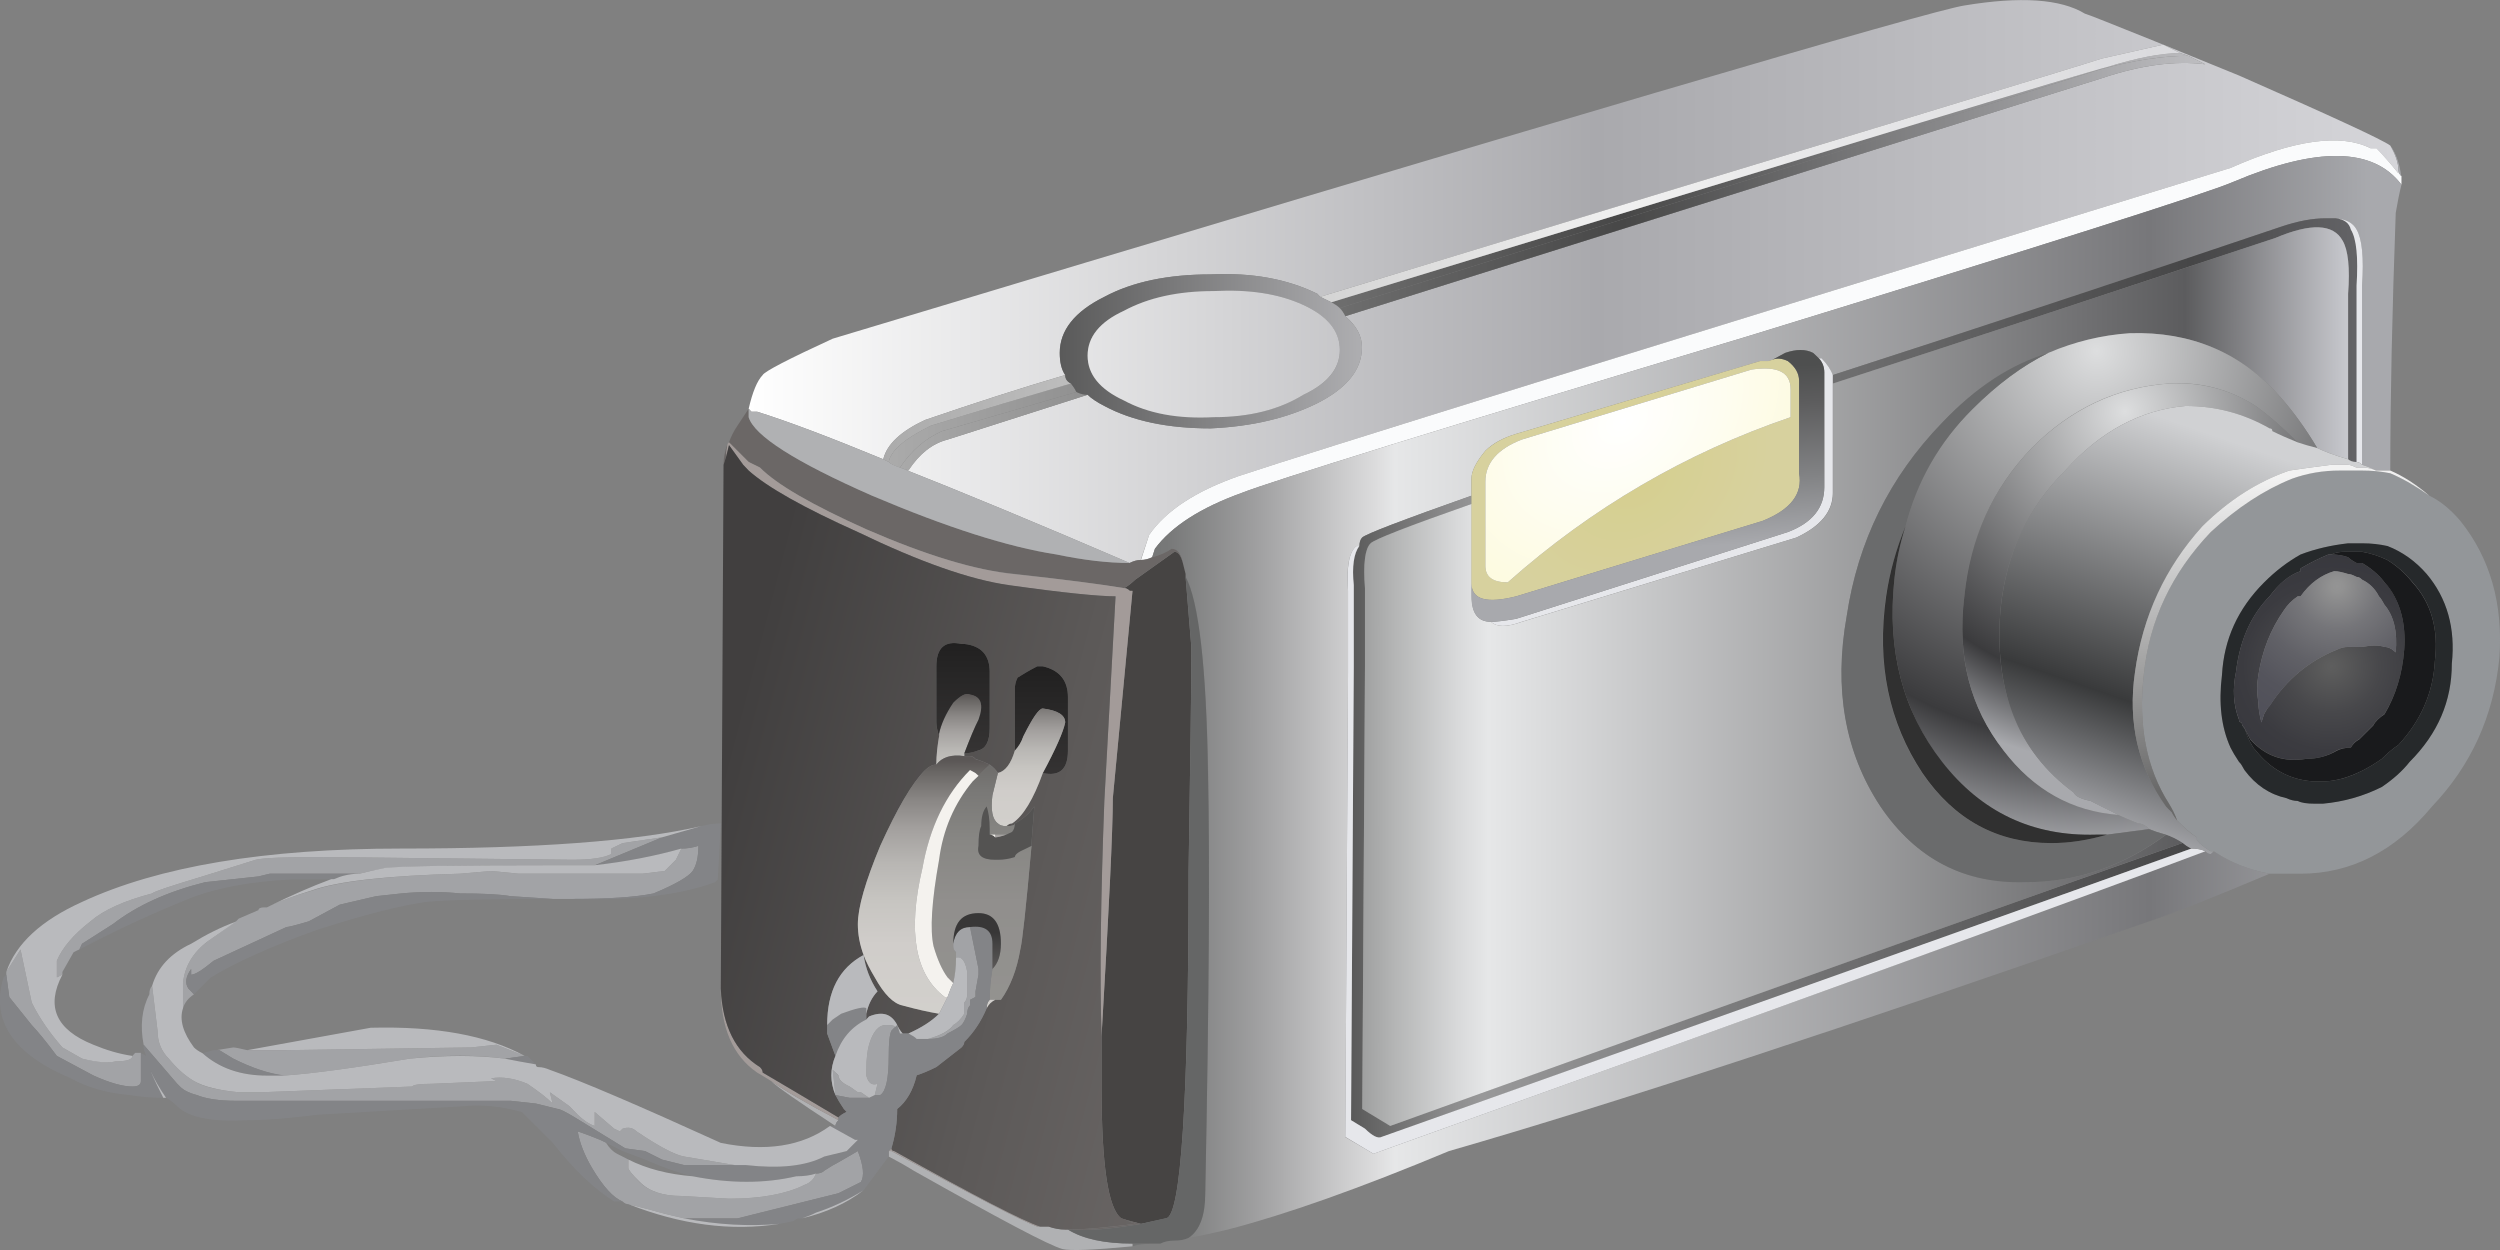 <?xml version="1.0" encoding="UTF-8" standalone="no"?>
<!-- Created with Inkscape (http://www.inkscape.org/) -->
<svg
    xmlns:inkscape="http://www.inkscape.org/namespaces/inkscape"
    xmlns:rdf="http://www.w3.org/1999/02/22-rdf-syntax-ns#"
    xmlns="http://www.w3.org/2000/svg"
    xmlns:xlink="http://www.w3.org/1999/xlink"
    xmlns:ns1="http://sozi.baierouge.fr"
    xmlns:cc="http://creativecommons.org/ns#"
    xmlns:sodipodi="http://sodipodi.sourceforge.net/DTD/sodipodi-0.dtd"
    xmlns:dc="http://purl.org/dc/elements/1.1/"
    id="svg2"
    xml:space="preserve"
    viewBox="0 0 44.625 22.313"
    version="1.1"
  >
  <rect x="0" y="0" width="44.625" height="22.313" fill="#808080" stroke="none"/>
  <defs
      id="defs6"
    >
    <linearGradient
        id="linearGradient24"
        y2="9.977"
        gradientUnits="userSpaceOnUse"
        x2="45.25"
        gradientTransform="matrix(.8 0 0 -.8 -1.989 21.813)"
        y1="9.977"
        x1="15.85"
      >
      <stop
          id="stop26"
          style="stop-color:#ffffff"
          offset="0"
      />
      <stop
          id="stop28"
          style="stop-color:#a9a9ad"
          offset=".514"
      />
      <stop
          id="stop30"
          style="stop-color:#d5d5d9"
          offset="1"
      />
    </linearGradient
    >
    <linearGradient
        id="linearGradient44"
        y2="9.629"
        gradientUnits="userSpaceOnUse"
        x2="43.878"
        gradientTransform="matrix(.8 .001 .001 -.8 -1.989 21.813)"
        y1="9.629"
        x1="18.303"
      >
      <stop
          id="stop46"
          style="stop-color:#ababab"
          offset="0"
      />
      <stop
          id="stop48"
          style="stop-color:#474747"
          offset=".514"
      />
      <stop
          id="stop50"
          style="stop-color:#d5d5d9"
          offset="1"
      />
    </linearGradient
    >
    <linearGradient
        id="linearGradient64"
        y2="9.504"
        gradientUnits="userSpaceOnUse"
        x2="43.778"
        gradientTransform="matrix(.8 .001 .001 -.8 -1.989 21.813)"
        y1="9.504"
        x1="18.203"
      >
      <stop
          id="stop66"
          style="stop-color:#ababab"
          offset="0"
      />
      <stop
          id="stop68"
          style="stop-color:#f0f0f0"
          offset=".514"
      />
      <stop
          id="stop70"
          style="stop-color:#d5d5d9"
          offset="1"
      />
    </linearGradient
    >
    <linearGradient
        id="linearGradient84"
        y2="9.68"
        gradientUnits="userSpaceOnUse"
        x2="43.891"
        gradientTransform="matrix(.8 .001 .001 -.8 -1.988 21.813)"
        y1="9.68"
        x1="18.291"
      >
      <stop
          id="stop86"
          style="stop-color:#ababab"
          offset="0"
      />
      <stop
          id="stop88"
          style="stop-color:#474747"
          offset=".514"
      />
      <stop
          id="stop90"
          style="stop-color:#d5d5d9"
          offset="1"
      />
    </linearGradient
    >
    <linearGradient
        id="linearGradient106"
        y2="17.375"
        gradientUnits="userSpaceOnUse"
        x2="44.75"
        gradientTransform="matrix(.8 0 0 -.8 -1.989 21.813)"
        y1="17.375"
        x1="20.55"
      >
      <stop
          id="stop108"
          style="stop-color:#686969"
          offset="0"
      />
      <stop
          id="stop110"
          style="stop-color:#777878"
          offset=".114"
      />
      <stop
          id="stop114"
          style="stop-color:#9f9fa0"
          offset=".18"
      />
      <stop
          id="stop116"
          style="stop-color:#dededf"
          offset=".271"
      />
      <stop
          id="stop118"
          style="stop-color:#e6e7e8"
          offset=".282"
      />
      <stop
          id="stop120"
          style="stop-color:#77777a"
          offset=".839"
      />
      <stop
          id="stop122"
          style="stop-color:#a8a9ad"
          offset="1"
      />
    </linearGradient
    >
    <linearGradient
        id="linearGradient136"
        y2="17.055"
        gradientUnits="userSpaceOnUse"
        x2="44.525"
        gradientTransform="matrix(.8 0 0 -.8 -1.989 21.813)"
        y1="17.055"
        x1="26.375"
      >
      <stop
          id="stop138"
          style="stop-color:#525252"
          offset="0"
      />
      <stop
          id="stop140"
          style="stop-color:#666666"
          offset=".035"
      />
      <stop
          id="stop142"
          style="stop-color:#8a8a8b"
          offset=".106"
      />
      <stop
          id="stop144"
          style="stop-color:#989899"
          offset=".141"
      />
      <stop
          id="stop146"
          style="stop-color:#464647"
          offset=".839"
      />
      <stop
          id="stop148"
          style="stop-color:#636366"
          offset="1"
      />
    </linearGradient
    >
    <linearGradient
        id="linearGradient164"
        y2="17.031"
        gradientUnits="userSpaceOnUse"
        x2="44.362"
        gradientTransform="matrix(.8 0 0 -.8 -1.989 21.813)"
        y1="17.031"
        x1="26.537"
      >
      <stop
          id="stop166"
          style="stop-color:#959696"
          offset="0"
      />
      <stop
          id="stop168"
          style="stop-color:#b4b5b5"
          offset=".047"
      />
      <stop
          id="stop170"
          style="stop-color:#d8d9da"
          offset=".11"
      />
      <stop
          id="stop172"
          style="stop-color:#e6e7e8"
          offset=".141"
      />
      <stop
          id="stop174"
          style="stop-color:#5c5c5e"
          offset=".839"
      />
      <stop
          id="stop176"
          style="stop-color:#c6c7cc"
          offset="1"
      />
    </linearGradient
    >
    <radialGradient
        id="radialGradient190"
        gradientUnits="userSpaceOnUse"
        cy="-35.399"
        cx="21.574"
        gradientTransform="matrix(.215 -.77 .77 .215 52.56 37.059)"
        r="8.917"
      >
      <stop
          id="stop192"
          style="stop-color:#dddedf"
          offset="0"
      />
      <stop
          id="stop194"
          style="stop-color:#3b3b3d"
          offset=".784"
      />
      <stop
          id="stop198"
          style="stop-color:#a8a9ad"
          offset="1"
      />
    </radialGradient
    >
    <radialGradient
        id="radialGradient212"
        gradientUnits="userSpaceOnUse"
        cy="-38.305"
        cx="17.783"
        gradientTransform="matrix(.111 -.792 .792 .111 58.707 30.311)"
        r="6.311"
      >
      <stop
          id="stop214"
          style="stop-color:#dddedf"
          offset="0"
      />
      <stop
          id="stop216"
          style="stop-color:#3b3b3d"
          offset=".784"
      />
      <stop
          id="stop220"
          style="stop-color:#a8a9ad"
          offset="1"
      />
    </radialGradient
    >
    <linearGradient
        id="linearGradient238"
        y2="-43.974"
        gradientUnits="userSpaceOnUse"
        x2="5.591"
        gradientTransform="matrix(-.261 -.756 -.756 .261 -1.989 21.813)"
        y1="-43.974"
        x1="-1.683"
      >
      <stop
          id="stop240"
          style="stop-color:#d0d1d3"
          offset="0"
      />
      <stop
          id="stop242"
          style="stop-color:#393a3b"
          offset=".686"
      />
      <stop
          id="stop244"
          style="stop-color:#a8a9ad"
          offset="1"
      />
    </linearGradient
    >
    <linearGradient
        id="linearGradient258"
        y2="-41.908"
        gradientUnits="userSpaceOnUse"
        x2="22.681"
        gradientTransform="matrix(.06 -.798 -.798 -.06 -1.989 21.813)"
        y1="-41.908"
        x1="16.664"
      >
      <stop
          id="stop260"
          style="stop-color:#f2f2f2"
          offset="0"
      />
      <stop
          id="stop262"
          style="stop-color:#696969"
          offset="0.902"
      />
      <stop
          id="stop264"
          style="stop-color:#696969"
          offset="1"
      />
    </linearGradient
    >
    <radialGradient
        id="radialGradient278"
        gradientUnits="userSpaceOnUse"
        cy="16.85"
        cx="44.1"
        gradientTransform="matrix(.8 0 0 .761 -1.989 -4.487)"
        r="2.3"
      >
      <stop
          id="stop280"
          style="stop-color:#5e5e5e"
          offset="0"
      />
      <stop
          id="stop282"
          style="stop-color:#5c5c5c"
          offset=".047"
      />
      <stop
          id="stop286"
          style="stop-color:#48484b"
          offset=".372"
      />
      <stop
          id="stop288"
          style="stop-color:#3b3b40"
          offset=".69"
      />
      <stop
          id="stop290"
          style="stop-color:#37373d"
          offset="1"
      />
    </radialGradient
    >
    <radialGradient
        id="radialGradient304"
        gradientUnits="userSpaceOnUse"
        cy="1.391"
        cx="46.785"
        gradientTransform="matrix(.763 -.241 .244 .772 -2.662 19.679)"
        r="2.664"
      >
      <stop
          id="stop306"
          style="stop-color:#949494"
          offset="0"
      />
      <stop
          id="stop308"
          style="stop-color:#929292"
          offset=".039"
      />
      <stop
          id="stop312"
          style="stop-color:#757579"
          offset=".282"
      />
      <stop
          id="stop314"
          style="stop-color:#616167"
          offset=".529"
      />
      <stop
          id="stop316"
          style="stop-color:#54545c"
          offset=".769"
      />
      <stop
          id="stop318"
          style="stop-color:#505059"
          offset="1"
      />
    </radialGradient
    >
    <radialGradient
        id="radialGradient336"
        gradientUnits="userSpaceOnUse"
        cy="21.615"
        cx="32.942"
        gradientTransform="matrix(.77 .218 0 .681 -1.989 -10.881)"
        r="2.481"
      >
      <stop
          id="stop338"
          style="stop-color:#d6cf8f"
          offset="0"
      />
      <stop
          id="stop340"
          style="stop-color:#d7d19e"
          offset="1"
      />
    </radialGradient
    >
    <linearGradient
        id="linearGradient356"
        y2="-31.089"
        gradientUnits="userSpaceOnUse"
        x2="16.525"
        gradientTransform="matrix(.045 -.799 -.799 -.045 -1.988 21.813)"
        y1="-31.089"
        x1="13.395"
      >
      <stop
          id="stop358"
          style="stop-color:#4e4f4f"
          offset="0"
      />
      <stop
          id="stop360"
          style="stop-color:#5d5d5e"
          offset=".216"
      />
      <stop
          id="stop362"
          style="stop-color:#828385"
          offset=".635"
      />
      <stop
          id="stop364"
          style="stop-color:#a8a9ad"
          offset="1"
      />
    </linearGradient
    >
    <radialGradient
        id="radialGradient378"
        gradientUnits="userSpaceOnUse"
        cy="20.528"
        cx="32.68"
        gradientTransform="matrix(.77 .217 0 .68 -1.989 -9.219)"
        r="3.91"
      >
      <stop
          id="stop380"
          style="stop-color:#ffffff"
          offset="0"
      />
      <stop
          id="stop382"
          style="stop-color:#fefdf0"
          offset=".482"
      />
      <stop
          id="stop384"
          style="stop-color:#fdfadc"
          offset="1"
      />
    </radialGradient
    >
    <linearGradient
        id="linearGradient398"
        y2="11.223"
        gradientUnits="userSpaceOnUse"
        x2="27.237"
        gradientTransform="matrix(.8 0 0 -.8 -1.989 21.813)"
        y1="11.223"
        x1="21.362"
      >
      <stop
          id="stop400"
          style="stop-color:#595959"
          offset="0"
      />
      <stop
          id="stop402"
          style="stop-color:#b5b5b8"
          offset="1"
      />
    </linearGradient
    >
    <linearGradient
        id="linearGradient416"
        y2="11.274"
        gradientUnits="userSpaceOnUse"
        x2="43.662"
        gradientTransform="matrix(.8 0 0 -.8 -1.989 21.813)"
        y1="11.274"
        x1="17.737"
      >
      <stop
          id="stop418"
          style="stop-color:#ffffff"
          offset="0"
      />
      <stop
          id="stop420"
          style="stop-color:#a9a9ad"
          offset=".514"
      />
      <stop
          id="stop422"
          style="stop-color:#d5d5d9"
          offset="1"
      />
    </linearGradient
    >
    <linearGradient
        id="linearGradient444"
        y2="-14.617"
        gradientUnits="userSpaceOnUse"
        x2="-19.583"
        gradientTransform="matrix(-.774 .202 .202 .774 -1.989 21.813)"
        y1="-14.617"
        x1="-29.685"
      >
      <stop
          id="stop446"
          style="stop-color:#6b6766"
          offset="0"
      />
      <stop
          id="stop448"
          style="stop-color:#5c5958"
          offset=".423"
      />
      <stop
          id="stop450"
          style="stop-color:#413f3f"
          offset="1"
      />
    </linearGradient
    >
    <linearGradient
        id="linearGradient464"
        y2="21.084"
        gradientUnits="userSpaceOnUse"
        x2="-16.909"
        gradientTransform="matrix(0 .8 .8 .001 -1.989 21.813)"
        y1="21.084"
        x1="-18.834"
      >
      <stop
          id="stop466"
          style="stop-color:#353333"
          offset="0"
      />
      <stop
          id="stop468"
          style="stop-color:#262525"
          offset=".757"
      />
      <stop
          id="stop470"
          style="stop-color:#212020"
          offset="1"
      />
    </linearGradient
    >
    <linearGradient
        id="linearGradient484"
        y2="20.357"
        gradientUnits="userSpaceOnUse"
        x2="-17.383"
        gradientTransform="matrix(0 .8 .8 .001 -1.988 21.813)"
        y1="20.357"
        x1="-19.758"
      >
      <stop
          id="stop486"
          style="stop-color:#d2d0cc"
          offset="0"
      />
      <stop
          id="stop488"
          style="stop-color:#d0cdca"
          offset=".275"
      />
      <stop
          id="stop490"
          style="stop-color:#c7c5c1"
          offset=".447"
      />
      <stop
          id="stop492"
          style="stop-color:#b8b6b3"
          offset=".596"
      />
      <stop
          id="stop494"
          style="stop-color:#a4a19f"
          offset=".726"
      />
      <stop
          id="stop496"
          style="stop-color:#898684"
          offset=".847"
      />
      <stop
          id="stop498"
          style="stop-color:#696664"
          offset=".957"
      />
      <stop
          id="stop500"
          style="stop-color:#5b5756"
          offset="1"
      />
    </linearGradient
    >
    <linearGradient
        id="linearGradient516"
        y2="20.012"
        gradientUnits="userSpaceOnUse"
        x2="-16.508"
        gradientTransform="matrix(0 .8 .8 .001 -1.989 21.813)"
        y1="20.012"
        x1="-22.832"
      >
      <stop
          id="stop518"
          style="stop-color:#93928f"
          offset="0"
      />
      <stop
          id="stop520"
          style="stop-color:#918f8d"
          offset=".275"
      />
      <stop
          id="stop522"
          style="stop-color:#888784"
          offset=".447"
      />
      <stop
          id="stop524"
          style="stop-color:#797876"
          offset=".592"
      />
      <stop
          id="stop526"
          style="stop-color:#656361"
          offset=".722"
      />
      <stop
          id="stop528"
          style="stop-color:#4a4847"
          offset=".843"
      />
      <stop
          id="stop530"
          style="stop-color:#292827"
          offset=".953"
      />
      <stop
          id="stop532"
          style="stop-color:#191818"
          offset="1"
      />
    </linearGradient
    >
    <linearGradient
        id="linearGradient548"
        y2="19.13"
        gradientUnits="userSpaceOnUse"
        x2="-18.557"
        gradientTransform="matrix(0 .8 .8 .001 -1.989 21.813)"
        y1="19.13"
        x1="-23.082"
      >
      <stop
          id="stop550"
          style="stop-color:#d2d0cc"
          offset="0"
      />
      <stop
          id="stop552"
          style="stop-color:#d0cdca"
          offset=".275"
      />
      <stop
          id="stop554"
          style="stop-color:#c7c5c1"
          offset=".447"
      />
      <stop
          id="stop556"
          style="stop-color:#b8b6b3"
          offset=".596"
      />
      <stop
          id="stop558"
          style="stop-color:#a4a19f"
          offset=".726"
      />
      <stop
          id="stop560"
          style="stop-color:#898684"
          offset=".847"
      />
      <stop
          id="stop562"
          style="stop-color:#696664"
          offset=".957"
      />
      <stop
          id="stop564"
          style="stop-color:#5b5756"
          offset="1"
      />
    </linearGradient
    >
    <linearGradient
        id="linearGradient588"
        y2="19.684"
        gradientUnits="userSpaceOnUse"
        x2="-16.457"
        gradientTransform="matrix(0 .8 .8 .001 -1.989 21.813)"
        y1="19.684"
        x1="-18.382"
      >
      <stop
          id="stop590"
          style="stop-color:#353333"
          offset="0"
      />
      <stop
          id="stop592"
          style="stop-color:#262525"
          offset=".757"
      />
      <stop
          id="stop594"
          style="stop-color:#212020"
          offset="1"
      />
    </linearGradient
    >
    <linearGradient
        id="linearGradient608"
        y2="19.039"
        gradientUnits="userSpaceOnUse"
        x2="-22.404"
        gradientTransform="matrix(-.032 .799 .799 .032 -1.989 21.813)"
        y1="19.039"
        x1="-23.655"
      >
      <stop
          id="stop610"
          style="stop-color:#767171"
          offset="0"
      />
      <stop
          id="stop612"
          style="stop-color:#676463"
          offset="0.298"
      />
      <stop
          id="stop614"
          style="stop-color:#414040"
          offset=".875"
      />
      <stop
          id="stop616"
          style="stop-color:#383737"
          offset="1"
      />
    </linearGradient
    >
  </defs
  >
  <g
      id="g10"
      transform="matrix(1.25 0 0 -1.25 0 22.313)"
    >
    <g
        id="g12"
      >
      <g
          id="g14"
        >
        <g
            id="g16"
          >
          <g
              id="g22"
            >
            <path
                id="path32"
                style="fill-rule:evenodd;fill:url(#linearGradient24)"
                d="m31.133 17.092-0.242 0.121c0.3-0.121 0.66-0.269 1.082-0.441 1.332-0.586 2.05-0.918 2.16-1 0.078-0.133 0.117-0.254 0.117-0.359v-0.039c-0.105 0.132-0.211 0.254-0.32 0.359h-0.078c-0.426 0.215-1.094 0.121-2-0.281-8.481-2.614-13.2-4.078-14.161-4.399-0.613-0.215-1.039-0.492-1.281-0.84l-0.121-0.359c-0.051 0-0.105-0.016-0.16-0.043-1.305 0.563-2.399 1.016-3.277 1.363l0.117-0.043c0.16 0.243 0.347 0.387 0.562 0.442l2 0.64c0.055-0.054 0.133-0.105 0.239-0.16 0.402-0.215 0.906-0.32 1.519-0.32 0.586 0.027 1.094 0.148 1.52 0.359 0.425 0.215 0.64 0.481 0.64 0.801 0 0.16-0.078 0.305-0.238 0.442l10.801 3.398c0.558 0.188 1.05 0.254 1.48 0.199l-0.242 0.121-0.117 0.039zm-0.242 0.121-0.879-0.199c-0.242-0.082-3.961-1.215-11.16-3.402l-0.04 0.043c-0.425 0.211-0.933 0.305-1.519 0.277-0.613 0-1.121-0.105-1.52-0.32-0.429-0.211-0.64-0.481-0.64-0.801 0-0.133 0.027-0.238 0.078-0.316-0.641-0.188-1.305-0.403-2-0.641-0.344-0.16-0.547-0.348-0.598-0.562-0.773 0.32-1.375 0.546-1.801 0.679h-0.082l-0.039 0.043c0.055 0.239 0.121 0.399 0.2 0.481 0.027 0.051 0.363 0.226 1 0.519 10.269 3.094 15.656 4.68 16.16 4.758 0.801 0.133 1.375 0.094 1.722-0.117 0.016 0 0.391-0.149 1.118-0.442z"
                inkscape:connector-curvature="0"
            />
          </g
          >
        </g
        >
      </g
      >
      <g
          id="g34"
        >
        <g
            id="g36"
          >
          <g
              id="g42"
            >
            <path
                id="path52"
                style="fill-rule:evenodd;fill:url(#linearGradient44)"
                d="m31.25 17.053c-0.371 0-0.797-0.066-1.277-0.199l-10.84-3.402c-0.028 0.027-0.071 0.054-0.121 0.082 7.148 2.187 10.84 3.304 11.078 3.359 0.43 0.133 0.773 0.199 1.043 0.199l0.117-0.039zm-15.879-4.8-1.918-0.559c-0.242-0.106-0.441-0.281-0.601-0.52-0.082 0.024-0.133 0.051-0.161 0.079 0.028 0.16 0.227 0.335 0.602 0.519 0.691 0.215 1.359 0.414 2 0.602 0.023-0.028 0.051-0.067 0.078-0.121z"
                inkscape:connector-curvature="0"
            />
          </g
          >
        </g
        >
      </g
      >
      <g
          id="g54"
        >
        <g
            id="g56"
          >
          <g
              id="g62"
            >
            <path
                id="path72"
                style="fill-rule:evenodd;fill:url(#linearGradient64)"
                d="m31.133 17.092c-0.27 0-0.613-0.066-1.043-0.199-0.238-0.055-3.934-1.172-11.078-3.359l-0.16 0.078c7.199 2.187 10.918 3.32 11.16 3.402l0.879 0.199 0.242-0.121zm-18.442-5.839-0.078 0.039c0.051 0.214 0.25 0.402 0.598 0.562 0.695 0.238 1.359 0.453 2 0.641 0-0.055 0.027-0.094 0.082-0.121-0.641-0.188-1.309-0.387-2-0.602-0.375-0.184-0.574-0.359-0.602-0.519z"
                inkscape:connector-curvature="0"
            />
          </g
          >
        </g
        >
      </g
      >
      <g
          id="g74"
        >
        <g
            id="g76"
          >
          <g
              id="g82"
            >
            <path
                id="path92"
                style="fill-rule:evenodd;fill:url(#linearGradient84)"
                d="m19.133 13.452 10.84 3.402c0.48 0.133 0.906 0.199 1.277 0.199l0.242-0.121c-0.43 0.055-0.922-0.011-1.48-0.199l-10.801-3.398c-0.027 0.05-0.051 0.093-0.078 0.117zm-3.762-1.199c0.055-0.028 0.106-0.04 0.16-0.04l-2-0.64c-0.215-0.055-0.398-0.199-0.558-0.442l-0.121 0.043c0.16 0.239 0.359 0.414 0.601 0.52l1.918 0.559z"
                inkscape:connector-curvature="0"
            />
          </g
          >
        </g
        >
      </g
      >
      <path
          id="path94"
          style="fill-rule:evenodd;fill:#fafbfc"
          d="m16.453 9.893c-0.055-0.027-0.109-0.039-0.16-0.039l0.117 0.359c0.242 0.348 0.668 0.625 1.281 0.84 0.961 0.321 5.68 1.785 14.161 4.399 0.906 0.402 1.574 0.496 2 0.281h0.082c0.105-0.105 0.211-0.227 0.316-0.359v0.039c0.004-0.028 0.016-0.055 0.043-0.078v-0.122c-0.402 0.532-1.203 0.547-2.402 0.04-0.371-0.161-2.68-0.895-6.918-2.2-4.426-1.332-6.84-2.082-7.243-2.242-0.585-0.211-1-0.476-1.238-0.797l-0.039-0.121z"
          inkscape:connector-curvature="0"
      />
      <g
          id="g96"
        >
        <g
            id="g98"
          >
          <g
              id="g104"
            >
            <path
                id="path124"
                style="fill-rule:evenodd;fill:url(#linearGradient106)"
                d="m34.133 15.772c0.078-0.105 0.133-0.254 0.156-0.437-0.023 0.023-0.035 0.05-0.039 0.078 0 0.105-0.039 0.226-0.117 0.359zm-7.961-3.277c-0.027 0.078-0.082 0.16-0.16 0.238h-0.039c-0.028 0.027-0.055 0.055-0.082 0.078-0.106 0.055-0.239 0.055-0.399 0l-0.18-0.098-0.062-0.019h-0.117l-3.481-1.039c-0.187-0.055-0.336-0.137-0.441-0.242-0.133-0.16-0.199-0.293-0.199-0.399v-0.242c-0.989-0.348-1.508-0.547-1.563-0.598-0.023-0.027-0.039-0.07-0.039-0.121h-0.039c-0.105-0.082-0.148-0.293-0.121-0.64v-1.16l-0.039-6.641 0.402-0.238c6.289 2.265 10.25 3.707 11.879 4.32 0.028-0.027 0.055-0.043 0.078-0.043l0.043 0.043c0.239-0.16 0.504-0.266 0.797-0.32-0.824-0.348-1.398-0.575-1.719-0.68-4.347-1.52-7.679-2.613-10-3.281-1.281-0.535-2.332-0.907-3.16-1.121-0.211-0.051-0.398-0.09-0.558-0.118 0.16 0.106 0.238 0.321 0.238 0.641 0.055 2.746 0.066 4.746 0.043 6-0.027 1.52-0.137 2.453-0.32 2.801v0.039l-0.043 0.156c-0.028 0.137-0.079 0.203-0.161 0.203-0.078-0.054-0.171-0.093-0.277-0.121l0.039 0.121c0.238 0.321 0.653 0.586 1.238 0.797 0.403 0.16 2.817 0.91 7.243 2.242 4.238 1.305 6.547 2.039 6.918 2.2 1.199 0.507 2 0.492 2.402-0.04-0.027-0.105-0.055-0.242-0.082-0.402-0.051-1.41-0.078-2.637-0.078-3.68h-0.203c-0.059 0.032-0.125 0.059-0.2 0.082v2.559c0.028 0.402 0 0.668-0.078 0.801-0.05 0.094-0.148 0.148-0.3 0.16h-0.141c-0.188 0-0.399-0.039-0.641-0.121-2.211-0.746-4.343-1.453-6.398-2.117zm-10-12.403h0.281c-0.117-0.004-0.211-0.015-0.281-0.039v0.039z"
                inkscape:connector-curvature="0"
            />
          </g
          >
        </g
        >
      </g
      >
      <g
          id="g126"
        >
        <g
            id="g128"
          >
          <g
              id="g134"
            >
            <path
                id="path150"
                style="fill-rule:evenodd;fill:url(#linearGradient136)"
                d="m26.172 12.374v0.121c2.051 0.664 4.187 1.371 6.398 2.117 0.242 0.082 0.453 0.121 0.641 0.121h0.141c0.125-0.012 0.195-0.066 0.218-0.16 0.082-0.133 0.11-0.399 0.082-0.801v-2.519c-0.054 0-0.093 0.015-0.121 0.039v2.363c0.028 0.371 0 0.625-0.078 0.758-0.133 0.242-0.453 0.254-0.961 0.039-2.16-0.719-4.265-1.414-6.32-2.078zm5.121-6.641c-1.707-0.613-5.563-1.988-11.563-4.121-0.05-0.024-0.132 0.016-0.238 0.121l-0.199 0.121 0.039 6.481v1.16c-0.027 0.265 0 0.453 0.082 0.558 0 0.051 0.012 0.094 0.039 0.121 0.051 0.051 0.574 0.25 1.559 0.598v-0.117c-0.907-0.32-1.387-0.508-1.442-0.563-0.078-0.078-0.105-0.293-0.078-0.64v-1.117l-0.039-6.321 0.399-0.242c5.867 2.109 9.64 3.453 11.32 4.043 0.027-0.027 0.066-0.055 0.121-0.082z"
                inkscape:connector-curvature="0"
            />
          </g
          >
        </g
        >
      </g
      >
      <path
          id="path152"
          style="fill-rule:evenodd;fill:#e6e7eb"
          d="m33.73 11.213c-0.027 0.028-0.05 0.04-0.078 0.04v2.519c0.024 0.402 0 0.668-0.082 0.801-0.023 0.094-0.097 0.148-0.218 0.16 0.152-0.012 0.25-0.066 0.3-0.16 0.078-0.133 0.106-0.399 0.078-0.801v-2.559zm-14.32-1.16c-0.078-0.105-0.105-0.293-0.078-0.558v-1.16l-0.039-6.481 0.199-0.121c0.106-0.105 0.188-0.145 0.238-0.117 6 2.133 9.856 3.504 11.563 4.117 0.078 0 0.145-0.012 0.199-0.039-1.629-0.613-5.586-2.055-11.879-4.32l-0.402 0.242 0.039 6.637v1.16c-0.023 0.347 0.016 0.562 0.121 0.64h0.039zm6.762 2.442v-1.684c0-0.265-0.176-0.476-0.52-0.637l-3.922-1.203c-0.21-0.078-0.359-0.078-0.437 0 0.078 0 0.199 0.016 0.359 0.043l3.879 1.239c0.348 0.132 0.52 0.347 0.52 0.64v1.641c0 0.078-0.028 0.148-0.078 0.199h0.039c0.078-0.078 0.133-0.16 0.16-0.238z"
          inkscape:connector-curvature="0"
      />
      <g
          id="g154"
        >
        <g
            id="g156"
          >
          <g
              id="g162"
            >
            <path
                id="path178"
                style="fill-rule:evenodd;fill:url(#linearGradient164)"
                d="m29.25 12.811c-0.531-0.156-1.039-0.492-1.52-1-0.746-0.773-1.199-1.691-1.359-2.758-0.183-1.039-0.023-1.949 0.481-2.718 0.507-0.747 1.199-1.11 2.082-1.082 0.718 0 1.386 0.226 2 0.679 0.078-0.027 0.16-0.066 0.238-0.117-1.68-0.586-5.453-1.934-11.32-4.043l-0.399 0.242 0.039 6.321v1.117c-0.027 0.347 0 0.562 0.082 0.64 0.051 0.055 0.531 0.243 1.442 0.563v-1.32c0-0.243 0.089-0.364 0.277-0.364 0.082-0.078 0.227-0.078 0.441 0l3.918 1.203c0.348 0.161 0.524 0.372 0.524 0.637v1.563c2.051 0.664 4.156 1.359 6.316 2.078 0.508 0.215 0.828 0.203 0.961-0.039 0.078-0.133 0.106-0.387 0.078-0.758v-2.363c-0.187 0.054-0.332 0.109-0.441 0.16-0.16 0.269-0.332 0.508-0.52 0.722-0.558 0.637-1.281 0.946-2.16 0.918-0.398-0.027-0.785-0.121-1.16-0.281z"
                inkscape:connector-curvature="0"
            />
          </g
          >
        </g
        >
      </g
      >
      <g
          id="g180"
        >
        <g
            id="g182"
          >
          <g
              id="g188"
            >
            <path
                id="path200"
                style="fill-rule:evenodd;fill:url(#radialGradient190)"
                d="m30.25 6.213c0.055-0.027 0.148-0.066 0.281-0.121 0.055 0 0.106-0.027 0.16-0.078-0.187-0.027-0.386-0.054-0.601-0.082h-0.156c-0.911-0.027-1.641 0.321-2.204 1.039-0.558 0.723-0.785 1.59-0.679 2.602 0.027 0.265 0.082 0.519 0.16 0.762 0.16 0.636 0.48 1.199 0.961 1.679 0.348 0.344 0.707 0.614 1.078 0.797 0.375 0.16 0.762 0.254 1.16 0.281 0.883 0.028 1.602-0.281 2.16-0.918 0.188-0.214 0.36-0.453 0.52-0.722-0.106 0.027-0.199 0.054-0.278 0.082-0.214 0.211-0.414 0.387-0.601 0.519-0.375 0.239-0.785 0.348-1.242 0.321-0.746-0.055-1.399-0.36-1.957-0.922-0.563-0.586-0.883-1.293-0.961-2.117-0.106-0.856 0.082-1.586 0.558-2.2 0.43-0.562 0.977-0.871 1.641-0.922z"
                inkscape:connector-curvature="0"
            />
          </g
          >
        </g
        >
      </g
      >
      <g
          id="g202"
        >
        <g
            id="g204"
          >
          <g
              id="g210"
            >
            <path
                id="path222"
                style="fill-rule:evenodd;fill:url(#radialGradient212)"
                d="m32.812 11.534c-0.132 0.054-0.253 0.105-0.359 0.16 0 0.027-0.015 0.039-0.043 0.039-0.371 0.215-0.773 0.32-1.199 0.32-0.641-0.054-1.215-0.359-1.719-0.922-0.535-0.531-0.84-1.183-0.922-1.957-0.105-1.175 0.242-2.054 1.043-2.64 0.024-0.055 0.106-0.094 0.239-0.121 0.054-0.028 0.187-0.094 0.402-0.2-0.668 0.051-1.215 0.36-1.641 0.918-0.48 0.614-0.668 1.348-0.562 2.204 0.082 0.824 0.402 1.531 0.961 2.117 0.558 0.558 1.215 0.867 1.961 0.922 0.453 0.023 0.867-0.082 1.238-0.321 0.187-0.132 0.387-0.308 0.601-0.519z"
                inkscape:connector-curvature="0"
            />
          </g
          >
        </g
        >
      </g
      >
      <path
          id="path224"
          style="fill-rule:evenodd;fill:#939699"
          d="m31.613 5.694h-0.043c-0.05 0.027-0.105 0.066-0.16 0.117l-0.039 0.043v0.039c-0.082 0.055-0.16 0.121-0.238 0.199l-0.043 0.043c-0.028 0.078-0.067 0.157-0.117 0.239-0.321 0.507-0.442 1.121-0.36 1.839 0.078 0.774 0.399 1.454 0.957 2.04 0.375 0.347 0.762 0.601 1.16 0.761 0.215 0.078 0.442 0.121 0.68 0.121h0.32c0.133 0 0.266-0.015 0.403-0.043 0.183-0.078 0.371-0.183 0.558-0.32 0.161-0.078 0.305-0.199 0.442-0.359 0.426-0.532 0.613-1.184 0.558-1.957-0.082-0.828-0.402-1.535-0.961-2.121-0.531-0.641-1.16-0.961-1.878-0.961h-0.442c-0.293 0.054-0.558 0.16-0.797 0.32zm3.039 3.961c-0.16 0.183-0.347 0.316-0.562 0.398-0.106 0.028-0.227 0.039-0.36 0.039h-0.199c-0.242-0.027-0.469-0.078-0.679-0.16-0.188-0.105-0.36-0.238-0.52-0.398-0.375-0.375-0.574-0.813-0.602-1.321-0.05-0.398-0.011-0.746 0.122-1.039 0.027-0.054 0.066-0.121 0.117-0.199 0.027-0.027 0.054-0.07 0.082-0.121 0.16-0.215 0.359-0.348 0.601-0.398 0.051-0.028 0.106-0.043 0.16-0.043 0.051-0.024 0.133-0.039 0.239-0.039h0.121c0.293 0.027 0.574 0.105 0.84 0.242 0.16 0.105 0.293 0.222 0.398 0.359 0.402 0.399 0.602 0.863 0.602 1.399 0.05 0.504-0.067 0.933-0.36 1.281z"
          inkscape:connector-curvature="0"
      />
      <path
          id="path226"
          style="fill-rule:evenodd;fill:#26292b"
          d="m34.652 9.655c0.293-0.348 0.414-0.777 0.36-1.281 0-0.536-0.2-1-0.602-1.403-0.105-0.133-0.238-0.25-0.398-0.359-0.266-0.133-0.547-0.211-0.84-0.238h-0.121c-0.106 0-0.188 0.011-0.239 0.039-0.054 0-0.109 0.015-0.16 0.039-0.242 0.054-0.441 0.187-0.601 0.402-0.028 0.051-0.051 0.094-0.078 0.117-0.055 0.082-0.094 0.149-0.121 0.203-0.133 0.293-0.172 0.637-0.122 1.039 0.028 0.508 0.227 0.946 0.602 1.321 0.16 0.16 0.332 0.293 0.52 0.398 0.214 0.082 0.441 0.133 0.679 0.16h0.203c0.133 0 0.25-0.015 0.36-0.039 0.211-0.082 0.398-0.215 0.558-0.398zm-2.601-2.203c0.027-0.078 0.054-0.145 0.082-0.199 0.027-0.051 0.051-0.094 0.078-0.118 0.215-0.269 0.48-0.414 0.801-0.441h0.199c0.055 0 0.133 0.012 0.242 0.039 0.184 0.055 0.371 0.148 0.559 0.281 0.078 0.078 0.16 0.149 0.238 0.199 0.32 0.348 0.496 0.747 0.52 1.2 0.054 0.453-0.051 0.828-0.317 1.121-0.109 0.133-0.226 0.238-0.363 0.32-0.106 0.051-0.227 0.094-0.36 0.117h-0.238c-0.082 0-0.148-0.011-0.199-0.039h-0.043c-0.133-0.054-0.266-0.121-0.398-0.199v-0.039c-0.161-0.055-0.305-0.176-0.442-0.359-0.265-0.27-0.426-0.629-0.48-1.082-0.051-0.243-0.039-0.465 0.043-0.68 0-0.027 0.011-0.039 0.039-0.039 0-0.028 0.011-0.055 0.039-0.082z"
          inkscape:connector-curvature="0"
      />
      <g
          id="g228"
        >
        <g
            id="g230"
          >
          <g
              id="g236"
            >
            <path
                id="path246"
                style="fill-rule:evenodd;fill:url(#linearGradient238)"
                d="m30.93 5.932c-0.106 0.028-0.184 0.055-0.239 0.082-0.054 0.051-0.105 0.078-0.16 0.078-0.133 0.055-0.226 0.094-0.281 0.121-0.215 0.106-0.348 0.172-0.398 0.2-0.133 0.027-0.215 0.066-0.243 0.121-0.797 0.586-1.144 1.465-1.039 2.64 0.082 0.774 0.387 1.426 0.918 1.957 0.508 0.563 1.082 0.868 1.723 0.922 0.426 0 0.824-0.105 1.199-0.32 0.028 0 0.039-0.012 0.039-0.039 0.11-0.055 0.227-0.106 0.36-0.16 0.082-0.028 0.175-0.055 0.281-0.082 0.105-0.051 0.254-0.106 0.441-0.16 0.028-0.024 0.067-0.039 0.117-0.039 0.028 0 0.055-0.012 0.082-0.04 0.075-0.023 0.141-0.05 0.2-0.082-0.059 0.028-0.125 0.043-0.2 0.043h-0.082c-0.05 0.024-0.089 0.039-0.117 0.039h-0.242c-0.211-0.027-0.414-0.054-0.598-0.082-0.453-0.16-0.867-0.425-1.242-0.796-0.531-0.59-0.851-1.282-0.961-2.082-0.105-0.719 0.043-1.36 0.442-1.918 0.027-0.028 0.054-0.055 0.082-0.082 0.019-0.04 0.047-0.082 0.078-0.122l0.043-0.039c0.078-0.082 0.156-0.148 0.238-0.199v-0.039l0.039-0.043c0.055-0.051 0.11-0.09 0.16-0.117h0.043l-0.043-0.039c-0.023 0-0.05 0.012-0.078 0.039-0.054 0.027-0.121 0.039-0.199 0.039-0.055 0.027-0.094 0.055-0.121 0.078-0.082 0.055-0.16 0.094-0.242 0.121z"
                inkscape:connector-curvature="0"
            />
          </g
          >
        </g
        >
      </g
      >
      <g
          id="g248"
        >
        <g
            id="g250"
          >
          <g
              id="g256"
            >
            <path
                id="path266"
                style="fill-rule:evenodd;fill:url(#linearGradient258)"
                d="m34.133 11.131c0.183-0.078 0.371-0.199 0.558-0.359-0.187 0.133-0.375 0.242-0.558 0.32-0.137 0.028-0.27 0.039-0.403 0.039h-0.32c-0.238 0-0.465-0.039-0.68-0.117-0.398-0.16-0.785-0.414-1.16-0.761-0.558-0.586-0.879-1.266-0.957-2.04-0.082-0.718 0.039-1.335 0.36-1.839 0.05-0.082 0.089-0.161 0.117-0.243-0.031 0.043-0.059 0.082-0.078 0.122-0.028 0.027-0.055 0.05-0.082 0.082-0.399 0.558-0.547 1.199-0.442 1.918 0.11 0.8 0.43 1.492 0.961 2.082 0.375 0.371 0.785 0.636 1.242 0.796 0.184 0.028 0.387 0.055 0.598 0.082h0.242c0.028 0 0.067-0.015 0.117-0.039h0.082c0.075 0 0.141-0.015 0.2-0.043h0.203z"
                inkscape:connector-curvature="0"
            />
          </g
          >
        </g
        >
      </g
      >
      <g
          id="g268"
        >
        <g
            id="g270"
          >
          <g
              id="g276"
            >
            <path
                id="path292"
                style="fill-rule:evenodd;fill:url(#radialGradient278)"
                d="m33.293 9.932c0.078 0 0.16-0.011 0.238-0.039 0.028-0.027 0.067-0.055 0.121-0.082h0.078c0.133-0.078 0.243-0.172 0.321-0.277l0.039-0.039c0.187-0.242 0.269-0.547 0.242-0.922-0.027-0.348-0.121-0.652-0.281-0.918-0.078-0.055-0.133-0.106-0.16-0.16l-0.2-0.199c-0.054-0.028-0.093-0.067-0.121-0.122-0.078 0-0.144-0.011-0.199-0.039-0.133-0.082-0.281-0.121-0.437-0.121-0.321-0.051-0.586 0.039-0.801 0.282-0.028 0.054-0.055 0.105-0.082 0.16-0.028 0.027-0.039 0.05-0.039 0.078-0.028 0-0.039 0.015-0.039 0.043-0.082 0.211-0.094 0.437-0.043 0.679 0.054 0.454 0.215 0.813 0.48 1.079 0.137 0.187 0.281 0.308 0.442 0.359v0.039c0.132 0.078 0.265 0.145 0.398 0.199h0.043zm0.359-0.32c-0.054 0.027-0.093 0.043-0.121 0.043-0.078 0.023-0.144 0.039-0.199 0.039-0.187-0.055-0.348-0.172-0.48-0.359h-0.04c-0.082-0.055-0.148-0.122-0.199-0.2-0.187-0.269-0.308-0.574-0.363-0.922-0.023-0.132-0.023-0.265 0-0.398 0-0.082 0.016-0.176 0.043-0.281l0.039 0.121c0.027 0.051 0.051 0.09 0.078 0.117 0.242 0.375 0.563 0.641 0.961 0.801 0.055 0.027 0.106 0.039 0.16 0.039h0.199c0.133 0.027 0.243 0.027 0.321 0 0.051 0 0.105-0.024 0.16-0.078 0.027 0.293-0.027 0.519-0.16 0.679-0.028 0.051-0.055 0.094-0.082 0.122-0.051 0.105-0.133 0.183-0.239 0.238-0.027 0.027-0.05 0.039-0.078 0.039z"
                inkscape:connector-curvature="0"
            />
          </g
          >
        </g
        >
      </g
      >
      <g
          id="g294"
        >
        <g
            id="g296"
          >
          <g
              id="g302"
            >
            <path
                id="path320"
                style="fill-rule:evenodd;fill:url(#radialGradient304)"
                d="m33.652 9.612c0.028 0 0.051-0.012 0.078-0.039 0.11-0.051 0.188-0.133 0.243-0.238 0.027-0.028 0.05-0.071 0.078-0.122 0.137-0.16 0.187-0.386 0.16-0.679-0.051 0.051-0.106 0.078-0.16 0.078-0.078 0.027-0.184 0.027-0.317 0h-0.203c-0.051 0-0.105-0.012-0.16-0.039-0.398-0.16-0.719-0.426-0.957-0.801-0.027-0.027-0.055-0.066-0.082-0.117l-0.039-0.121c-0.027 0.105-0.043 0.199-0.043 0.277-0.023 0.137-0.023 0.27 0 0.402 0.055 0.348 0.176 0.653 0.363 0.918 0.051 0.082 0.117 0.149 0.199 0.204h0.04c0.132 0.183 0.293 0.304 0.48 0.359 0.055 0 0.121-0.016 0.199-0.043 0.028 0.004 0.067-0.012 0.121-0.039z"
                inkscape:connector-curvature="0"
            />
          </g
          >
        </g
        >
      </g
      >
      <path
          id="path322"
          style="fill-rule:evenodd;fill:#191a1c"
          d="m32.051 7.452c0.027-0.051 0.054-0.106 0.082-0.16 0.215-0.239 0.48-0.332 0.801-0.278 0.156 0 0.304 0.039 0.437 0.117 0.055 0.028 0.121 0.043 0.199 0.043 0.028 0.051 0.067 0.09 0.121 0.118l0.2 0.199c0.027 0.055 0.082 0.109 0.16 0.16 0.16 0.27 0.254 0.574 0.281 0.922 0.027 0.371-0.055 0.68-0.242 0.918l-0.039 0.043c-0.078 0.105-0.188 0.199-0.321 0.277h-0.078c-0.054 0.027-0.093 0.055-0.121 0.082-0.078 0.028-0.16 0.039-0.238 0.039 0.051 0.028 0.117 0.039 0.199 0.039h0.238c0.133-0.023 0.254-0.066 0.36-0.117 0.133-0.082 0.254-0.187 0.359-0.32 0.27-0.293 0.375-0.668 0.321-1.121-0.024-0.453-0.2-0.852-0.52-1.2-0.078-0.05-0.16-0.121-0.238-0.199-0.188-0.133-0.375-0.226-0.563-0.281-0.105-0.027-0.183-0.039-0.238-0.039h-0.199c-0.321 0.027-0.586 0.172-0.801 0.441-0.027 0.024-0.051 0.067-0.078 0.118-0.028 0.054-0.055 0.121-0.082 0.199z"
          inkscape:connector-curvature="0"
      />
      <path
          id="path324"
          style="fill-rule:evenodd;fill:#6a6b6c"
          d="m30.93 5.932c-0.614-0.453-1.278-0.679-2-0.679-0.879-0.028-1.571 0.332-2.078 1.082-0.508 0.769-0.668 1.679-0.481 2.718 0.16 1.067 0.613 1.985 1.359 2.758 0.481 0.508 0.989 0.84 1.52 1-0.375-0.183-0.734-0.453-1.082-0.801-0.48-0.476-0.797-1.039-0.957-1.679-0.133-0.321-0.227-0.653-0.281-1-0.133-0.957 0.039-1.797 0.519-2.52 0.453-0.664 1.067-1 1.84-1 0.266 0 0.535 0.043 0.801 0.121 0.211 0.028 0.414 0.055 0.598 0.078 0.058-0.023 0.136-0.05 0.242-0.078z"
          inkscape:connector-curvature="0"
      />
      <g
          id="g326"
        >
        <g
            id="g328"
          >
          <g
              id="g334"
            >
            <path
                id="path344"
                style="fill-rule:evenodd;fill:url(#radialGradient336)"
                d="m21.012 9.514v1.5c0 0.106 0.066 0.239 0.199 0.399 0.109 0.105 0.254 0.187 0.441 0.242l3.481 1.039h0.117l0.062 0.019c0.063 0.028 0.137 0.02 0.219-0.019 0.106-0.082 0.16-0.176 0.16-0.281v-1.321c0.055-0.293-0.121-0.519-0.519-0.679l-3.52-1.078c-0.422-0.106-0.632-0.047-0.64 0.179zm4 3.059-3.282-1c-0.343-0.133-0.519-0.332-0.519-0.602v-1.199c0-0.16 0.109-0.238 0.32-0.238 1.199 1.066 2.547 1.851 4.039 2.359v0.399c0 0.242-0.183 0.336-0.558 0.281z"
                inkscape:connector-curvature="0"
            />
          </g
          >
        </g
        >
      </g
      >
      <g
          id="g346"
        >
        <g
            id="g348"
          >
          <g
              id="g354"
            >
            <path
                id="path366"
                style="fill-rule:evenodd;fill:url(#linearGradient356)"
                d="m21.293 8.971c-0.188 0-0.281 0.121-0.281 0.364v0.179c0.008-0.226 0.218-0.285 0.64-0.179l3.52 1.078c0.398 0.16 0.574 0.386 0.519 0.679v1.321c0 0.105-0.054 0.199-0.16 0.281-0.082 0.039-0.156 0.047-0.219 0.019l0.18 0.098c0.16 0.055 0.293 0.055 0.399 0 0.027-0.023 0.054-0.051 0.082-0.078 0.05-0.051 0.078-0.121 0.078-0.199v-1.641c0-0.293-0.172-0.508-0.52-0.64l-3.879-1.239c-0.16-0.027-0.281-0.043-0.359-0.043z"
                inkscape:connector-curvature="0"
            />
          </g
          >
        </g
        >
      </g
      >
      <g
          id="g368"
        >
        <g
            id="g370"
          >
          <g
              id="g376"
            >
            <path
                id="path386"
                style="fill-rule:evenodd;fill:url(#radialGradient378)"
                d="m25.012 12.573c0.375 0.055 0.558-0.039 0.558-0.281v-0.399c-1.492-0.508-2.84-1.293-4.039-2.359-0.215 0-0.32 0.078-0.32 0.238v1.199c0 0.27 0.176 0.469 0.519 0.602l3.282 1z"
                inkscape:connector-curvature="0"
            />
          </g
          >
        </g
        >
      </g
      >
      <g
          id="g388"
        >
        <g
            id="g390"
          >
          <g
              id="g396"
            >
            <path
                id="path404"
                style="fill-rule:evenodd;fill:url(#linearGradient398)"
                d="m15.531 12.213c-0.051 0-0.105 0.012-0.16 0.04-0.027 0.054-0.055 0.093-0.078 0.121-0.055 0.027-0.082 0.066-0.082 0.121-0.055 0.078-0.078 0.183-0.078 0.316 0 0.32 0.211 0.59 0.637 0.801 0.402 0.215 0.91 0.32 1.519 0.32 0.59 0.028 1.094-0.066 1.523-0.277l0.04-0.043 0.16-0.078c0.05-0.028 0.09-0.055 0.117-0.082 0.027-0.024 0.055-0.067 0.082-0.117 0.16-0.137 0.238-0.282 0.238-0.442 0-0.32-0.211-0.586-0.637-0.801-0.429-0.214-0.933-0.332-1.523-0.359-0.609 0-1.117 0.105-1.519 0.32-0.106 0.055-0.184 0.106-0.239 0.16zm0.52 1.2c-0.348-0.16-0.52-0.375-0.52-0.641s0.172-0.48 0.52-0.641c0.347-0.183 0.773-0.265 1.281-0.238 0.508 0 0.934 0.106 1.281 0.32 0.348 0.161 0.52 0.375 0.52 0.641s-0.176 0.481-0.52 0.641c-0.347 0.16-0.773 0.226-1.281 0.199-0.508 0-0.934-0.094-1.281-0.281z"
                inkscape:connector-curvature="0"
            />
          </g
          >
        </g
        >
      </g
      >
      <g
          id="g406"
        >
        <g
            id="g408"
          >
          <g
              id="g414"
            >
            <path
                id="path424"
                style="fill-rule:evenodd;fill:url(#linearGradient416)"
                d="m16.051 13.413c0.347 0.187 0.773 0.281 1.281 0.281 0.508 0.027 0.934-0.039 1.281-0.199 0.348-0.16 0.52-0.375 0.52-0.641s-0.176-0.48-0.52-0.641c-0.347-0.214-0.773-0.32-1.281-0.32-0.508-0.027-0.934 0.051-1.281 0.238-0.348 0.161-0.52 0.375-0.52 0.641s0.172 0.481 0.52 0.641z"
                inkscape:connector-curvature="0"
            />
          </g
          >
        </g
        >
      </g
      >
      <path
          id="path426"
          style="fill-rule:evenodd;fill:#464443"
          d="m16.93 9.612 0.082-1v-0.078c0-0.586-0.016-1.629-0.039-3.121 0-3.282-0.11-4.934-0.321-4.961l-0.359-0.078c-0.109 0.027-0.203 0.05-0.281 0.078-0.188 0.136-0.282 0.761-0.282 1.883v0.718c0.106 1.813 0.161 2.946 0.161 3.399l0.281 2.961h-0.039c-0.028 0.027-0.055 0.039-0.082 0.039 0.054 0.027 0.105 0.07 0.16 0.121l0.559 0.398c0.054 0 0.093-0.05 0.121-0.16l0.039-0.156v-0.043z"
          inkscape:connector-curvature="0"
      />
      <path
          id="path428"
          style="fill-rule:evenodd;fill:#6b6766"
          d="m10.41 11.534c0.028 0.078 0.067 0.16 0.121 0.238 0.055 0.082 0.106 0.16 0.16 0.242v-0.121c0.079-0.265 0.668-0.64 1.762-1.121 1.067-0.453 1.945-0.734 2.637-0.84 0.375-0.078 0.722-0.121 1.043-0.121 0.051 0.027 0.105 0.043 0.16 0.043 0.051 0 0.105 0.012 0.16 0.039 0.106 0.028 0.199 0.067 0.277 0.121 0.082 0 0.133-0.066 0.161-0.203-0.028 0.11-0.067 0.16-0.121 0.16l-0.559-0.398c-0.055-0.051-0.106-0.094-0.16-0.121-0.321 0.054-0.84 0.121-1.559 0.203-0.562 0.051-1.265 0.266-2.121 0.637-0.773 0.347-1.281 0.64-1.519 0.882-0.055 0.028-0.106 0.051-0.161 0.079l-0.281 0.281zm5.883-11.16c-0.422-0.075-0.77-0.102-1.043-0.082 0.242 0 0.562 0.027 0.961 0.082l-0.199 0.078c0.078-0.024 0.172-0.051 0.281-0.078zm-5.961 10.839c0 0.098 0.02 0.2 0.059 0.301-0.012-0.051-0.02-0.113-0.02-0.179l-0.039-0.122z"
          inkscape:connector-curvature="0"
      />
      <path
          id="path430"
          style="fill-rule:evenodd;fill:#b0b1b3"
          d="m12.613 11.292 0.078-0.039c0.028-0.028 0.079-0.051 0.161-0.079 0.878-0.347 1.972-0.8 3.281-1.363-0.321 0-0.668 0.043-1.043 0.121-0.692 0.106-1.57 0.387-2.637 0.84-1.094 0.481-1.683 0.856-1.762 1.121v0.121l0.039-0.043h0.082c0.426-0.133 1.024-0.359 1.801-0.679zm2.637-11c0.215-0.133 0.52-0.2 0.922-0.2v-0.039c-0.559-0.054-0.895-0.066-1-0.039-0.188 0.051-0.895 0.426-2.121 1.117-0.133 0.082-0.254 0.149-0.36 0.204v0.078h0.039c1.176-0.641 1.868-1 2.082-1.078h0.161c0.078-0.028 0.16-0.043 0.238-0.043h0.039zm-3.32 1.48c-0.532 0.348-0.84 0.563-0.918 0.641 0.187-0.133 0.508-0.321 0.961-0.559-0.028-0.027-0.043-0.055-0.043-0.082z"
          inkscape:connector-curvature="0"
      />
      <path
          id="path432"
          style="fill-rule:evenodd;fill:#a39b99"
          d="m15.73 3.053c-0.027 0.879-0.011 2 0.04 3.36l0.16 2.922c-0.239 0-0.746 0.05-1.52 0.156-0.558 0.082-1.277 0.336-2.16 0.762-0.77 0.347-1.293 0.64-1.559 0.878l-0.078 0.082-0.203 0.282-0.039-0.16c0 0.066 0.008 0.128 0.02 0.179l0.019 0.02 0.281-0.281c0.055-0.028 0.106-0.051 0.161-0.079 0.238-0.242 0.746-0.535 1.519-0.882 0.852-0.371 1.559-0.586 2.121-0.641 0.719-0.078 1.238-0.145 1.559-0.199 0.027 0 0.054-0.012 0.082-0.039h0.039l-0.281-2.961c0-0.453-0.055-1.586-0.161-3.399zm-0.878-2.718h-0.04c-0.214 0.078-0.906 0.437-2.082 1.078h-0.039l0.039 0.039c0-0.024 0.016-0.039 0.04-0.039 1.148-0.641 1.843-1 2.082-1.078zm-4.559 3.398c0.023-0.535 0.211-0.906 0.559-1.121 0.027-0.024 0.039-0.051 0.039-0.078 0.187-0.11 0.547-0.321 1.082-0.641v-0.039c-0.453 0.238-0.774 0.426-0.961 0.559-0.082 0.05-0.149 0.093-0.2 0.121-0.347 0.238-0.519 0.64-0.519 1.199z"
          inkscape:connector-curvature="0"
      />
      <g
          id="g434"
        >
        <g
            id="g436"
          >
          <g
              id="g442"
            >
            <path
                id="path452"
                style="fill-rule:evenodd;fill:url(#linearGradient444)"
                d="m11.93 2.213c0.027-0.054 0.066-0.121 0.121-0.199l0.039-0.043c-0.051-0.023-0.094-0.05-0.117-0.078-0.535 0.32-0.895 0.531-1.082 0.641 0 0.027-0.012 0.051-0.039 0.078-0.348 0.215-0.536 0.586-0.559 1.121l0.039 7.48 0.039 0.122 0.039 0.16 0.203-0.282 0.078-0.082c0.266-0.238 0.786-0.531 1.559-0.878 0.883-0.426 1.602-0.68 2.16-0.758 0.774-0.11 1.281-0.16 1.52-0.16l-0.16-2.922c-0.051-1.36-0.067-2.481-0.04-3.36v-0.718c0-1.122 0.094-1.747 0.282-1.879l0.199-0.082c-0.399-0.051-0.719-0.082-0.961-0.082h-0.039c-0.078 0-0.16 0.015-0.238 0.043h-0.121c-0.239 0.078-0.934 0.437-2.082 1.078-0.024 0-0.04 0.015-0.04 0.043 0.055 0.183 0.082 0.371 0.082 0.558 0.133 0.106 0.227 0.266 0.278 0.481 0.082 0.027 0.176 0.066 0.281 0.121l0.359 0.277c0.028 0.028 0.04 0.055 0.04 0.082 0.136 0.133 0.242 0.293 0.32 0.481 0.027 0.05 0.066 0.093 0.121 0.117h0.082c0.133 0.187 0.227 0.43 0.277 0.723 0.028 0.105 0.082 0.597 0.16 1.48v0.035l0.04 0.524c-0.079-0.11-0.172-0.188-0.278-0.243 0-0.027-0.043-0.039-0.121-0.039 0.027 0.024 0.055 0.039 0.082 0.039 0.16 0.106 0.305 0.348 0.438 0.719 0.242-0.051 0.359 0.055 0.359 0.32v0.762c0 0.242-0.117 0.387-0.359 0.442h-0.079c-0.109-0.055-0.199-0.11-0.281-0.161-0.027-0.054-0.039-0.109-0.039-0.16v-0.879c-0.054-0.187-0.133-0.297-0.242-0.32-0.027 0.039-0.066 0.082-0.117 0.117-0.059 0.028-0.125 0.055-0.203 0.082-0.024 0.028-0.051 0.039-0.078 0.039h-0.082v0.039c0.054 0 0.121 0.016 0.203 0.043 0.105 0.024 0.16 0.133 0.16 0.317v0.801c0 0.242-0.121 0.375-0.363 0.402h-0.04c-0.238 0.051-0.359-0.055-0.359-0.32v-0.801c0-0.055 0.016-0.121 0.039-0.199-0.023-0.133-0.039-0.27-0.039-0.403-0.055 0-0.105-0.027-0.16-0.078-0.188-0.187-0.399-0.547-0.641-1.082-0.211-0.508-0.32-0.879-0.32-1.117 0-0.145 0.027-0.289 0.082-0.442 0.039-0.105 0.094-0.21 0.16-0.32 0.133-0.238 0.266-0.371 0.399-0.398 0.187-0.055 0.359-0.094 0.519-0.121-0.105-0.106-0.254-0.2-0.437-0.282h-0.082c-0.028 0.028-0.055 0.067-0.079 0.121-0.082 0.161-0.214 0.2-0.402 0.122l-0.039-0.043v0.082c0.027 0.132 0.082 0.238 0.16 0.32-0.105 0.16-0.172 0.332-0.199 0.519-0.348-0.187-0.52-0.519-0.52-1v-0.121l0.118-0.32c-0.078-0.184-0.078-0.371 0-0.559z"
                inkscape:connector-curvature="0"
            />
          </g
          >
        </g
        >
      </g
      >
      <g
          id="g454"
        >
        <g
            id="g456"
          >
          <g
              id="g462"
            >
            <path
                id="path472"
                style="fill-rule:evenodd;fill:url(#linearGradient464)"
                d="m14.891 6.811c0.187 0.348 0.293 0.59 0.32 0.723 0 0.105-0.106 0.172-0.32 0.199-0.055 0-0.145-0.133-0.278-0.398-0.027-0.082-0.066-0.149-0.121-0.204v0.883c0 0.051 0.012 0.106 0.039 0.16 0.082 0.051 0.172 0.106 0.281 0.161h0.079c0.242-0.055 0.359-0.204 0.359-0.442v-0.762c0-0.265-0.117-0.371-0.359-0.32z"
                inkscape:connector-curvature="0"
            />
          </g
          >
        </g
        >
      </g
      >
      <g
          id="g474"
        >
        <g
            id="g476"
          >
          <g
              id="g482"
            >
            <path
                id="path502"
                style="fill-rule:evenodd;fill:url(#linearGradient484)"
                d="m14.371 6.053c-0.055 0-0.094 0.012-0.121 0.039-0.078 0.055-0.105 0.188-0.078 0.403l0.078 0.316c0.109 0.027 0.188 0.137 0.242 0.32 0.051 0.055 0.094 0.122 0.121 0.204 0.133 0.265 0.223 0.398 0.278 0.398 0.214-0.027 0.32-0.094 0.32-0.199-0.027-0.133-0.133-0.375-0.32-0.723-0.133-0.371-0.278-0.613-0.438-0.719-0.027 0-0.055-0.011-0.082-0.039zm-0.601 1c-0.184 0.028-0.317-0.015-0.399-0.121 0 0.133 0.016 0.27 0.039 0.403v0.039c0.028 0.132 0.094 0.281 0.203 0.441 0.106 0.106 0.184 0.145 0.239 0.117 0.16-0.027 0.199-0.144 0.121-0.359-0.055-0.106-0.121-0.266-0.203-0.481v-0.039z"
                inkscape:connector-curvature="0"
            />
          </g
          >
        </g
        >
      </g
      >
      <path
          id="path504"
          style="fill-rule:evenodd;fill:#656666"
          d="m16.453 0.092h-0.281c-0.402 0-0.707 0.067-0.922 0.2 0.273-0.02 0.621 0.007 1.043 0.082l0.359 0.082c0.211 0.023 0.321 1.679 0.321 4.957 0.023 1.492 0.039 2.535 0.039 3.121v0.082l-0.082 1c0.187-0.348 0.297-1.281 0.32-2.801 0.027-1.254 0.016-3.254-0.039-6 0-0.32-0.078-0.535-0.238-0.641-0.055-0.027-0.121-0.039-0.203-0.039-0.079 0-0.145-0.015-0.2-0.043h-0.117z"
          inkscape:connector-curvature="0"
      />
      <g
          id="g506"
        >
        <g
            id="g508"
          >
          <g
              id="g514"
            >
            <path
                id="path534"
                style="fill-rule:evenodd;fill:url(#linearGradient516)"
                d="m14.211 3.573h-0.078c0 0.133 0.012 0.281 0.039 0.441 0.078 0.078 0.121 0.199 0.121 0.36 0 0.293-0.109 0.437-0.32 0.437-0.243 0-0.36-0.144-0.36-0.437v-0.039c0-0.028 0.012-0.055 0.039-0.082v-0.082c0-0.133-0.015-0.25-0.039-0.36-0.027 0.027-0.054 0.055-0.082 0.082-0.078 0.106-0.144 0.254-0.199 0.442-0.055 0.238-0.027 0.652 0.078 1.238 0.055 0.426 0.215 0.801 0.481 1.121 0.027 0.027 0.054 0.051 0.082 0.078l0.16 0.16c0.051-0.039 0.09-0.078 0.117-0.121l-0.078-0.316c-0.027-0.215 0-0.348 0.078-0.403 0.027-0.027 0.066-0.039 0.121-0.039 0.078 0 0.121 0.012 0.121 0.039 0-0.05-0.015-0.093-0.039-0.117l-0.082-0.043h-0.238v0.082c0 0.133-0.016 0.239-0.043 0.321-0.051-0.055-0.078-0.149-0.078-0.282-0.028-0.054-0.039-0.148-0.039-0.281-0.028-0.133 0.05-0.199 0.238-0.199h0.039c0.082 0 0.16 0.015 0.242 0.039 0 0.027 0.028 0.055 0.078 0.082 0.055 0.027 0.11 0.051 0.16 0.078-0.078-0.879-0.132-1.371-0.16-1.48-0.05-0.293-0.144-0.532-0.277-0.719h-0.082z"
                inkscape:connector-curvature="0"
            />
          </g
          >
        </g
        >
      </g
      >
      <path
          id="path536"
          style="fill-rule:evenodd;fill:#545352"
          d="m14.73 5.772c-0.05-0.027-0.105-0.051-0.16-0.078-0.05-0.027-0.078-0.055-0.078-0.082-0.082-0.027-0.16-0.039-0.242-0.039h-0.039c-0.188 0-0.266 0.066-0.238 0.199 0 0.133 0.011 0.227 0.039 0.281 0 0.133 0.027 0.227 0.078 0.282 0.027-0.082 0.043-0.188 0.043-0.321v-0.082c0.027 0 0.055-0.015 0.078-0.039 0.027 0 0.082 0.012 0.16 0.039l0.082 0.039c0.024 0.028 0.039 0.067 0.039 0.121 0.106 0.055 0.199 0.133 0.278 0.243l-0.04-0.524v-0.039z"
          inkscape:connector-curvature="0"
      />
      <g
          id="g538"
        >
        <g
            id="g540"
          >
          <g
              id="g546"
            >
            <path
                id="path566"
                style="fill-rule:evenodd;fill:url(#linearGradient548)"
                d="m14.09 3.452c0 0.054 0.015 0.094 0.043 0.121h0.078c-0.055-0.027-0.094-0.067-0.121-0.121zm0.121 2.441v0.039h0.16c-0.078-0.027-0.133-0.039-0.16-0.039zm-0.801-2.519c-0.16 0.027-0.332 0.066-0.519 0.117-0.133 0.027-0.266 0.16-0.399 0.402-0.066 0.11-0.121 0.215-0.16 0.32-0.055 0.149-0.082 0.297-0.082 0.438 0 0.242 0.109 0.613 0.32 1.121 0.242 0.531 0.453 0.895 0.641 1.082 0.055 0.051 0.105 0.078 0.16 0.078 0.082 0.106 0.215 0.149 0.399 0.121h0.082c0.027 0 0.054-0.015 0.078-0.043 0.078-0.023 0.144-0.05 0.203-0.078-0.055-0.054-0.11-0.105-0.16-0.16l-0.043 0.039-0.078 0.043c-0.348-0.348-0.575-0.816-0.68-1.402-0.215-0.906-0.106-1.52 0.32-1.84h0.039c-0.027-0.051-0.066-0.133-0.121-0.238z"
                inkscape:connector-curvature="0"
            />
          </g
          >
        </g
        >
      </g
      >
      <path
          id="path568"
          style="fill-rule:evenodd;fill:#f4f2ee"
          d="m14.133 5.932h0.078v-0.039c-0.023 0.028-0.051 0.039-0.078 0.039zm-0.52-2.121c-0.027-0.051-0.054-0.117-0.082-0.199h-0.039c-0.426 0.32-0.535 0.934-0.32 1.84 0.105 0.586 0.332 1.054 0.68 1.402l0.078-0.043 0.043-0.039c-0.028-0.027-0.055-0.051-0.082-0.078-0.266-0.32-0.426-0.695-0.481-1.121-0.105-0.586-0.133-1-0.078-1.238 0.055-0.188 0.121-0.336 0.199-0.442 0.028-0.027 0.055-0.055 0.082-0.082z"
          inkscape:connector-curvature="0"
      />
      <path
          id="path570"
          style="fill-rule:evenodd;fill:#303030"
          d="m30.09 5.932c-0.266-0.078-0.531-0.121-0.797-0.121-0.773 0-1.387 0.336-1.84 1-0.48 0.723-0.656 1.563-0.519 2.524 0.05 0.343 0.144 0.679 0.277 1-0.078-0.243-0.133-0.497-0.16-0.762-0.106-1.012 0.121-1.879 0.683-2.602 0.559-0.718 1.293-1.066 2.2-1.039h0.156z"
          inkscape:connector-curvature="0"
      />
      <path
          id="path572"
          style="fill-rule:evenodd;fill:#a2a3a6"
          d="m0.891 3.932-0.079-0.039v0.238c0.079 0.188 0.239 0.375 0.481 0.563 0.184 0.16 0.477 0.293 0.879 0.398 0.027 0.028 0.266 0.106 0.719 0.243l0.761 0.238c0.106 0.027 0.426 0.039 0.961 0.039l3.559-0.039c0.266 0 0.453 0.027 0.558 0.082v0.078l0.161 0.078 0.562 0.082-0.961-0.398h-0.68c-1.308 0-2.082-0.016-2.32-0.043-0.133-0.024-0.254-0.051-0.359-0.078h-1.281l-0.161-0.039-0.761-0.082c-0.532-0.133-0.973-0.332-1.317-0.598l-0.441-0.281-0.039-0.082c-0.028-0.012-0.055-0.024-0.082-0.039l-0.16-0.282v-0.039zm-0.801 0v0.039l0.203 0.321 0.16-0.758c0.106-0.215 0.25-0.426 0.438-0.641l0.281-0.16c0.215-0.051 0.371-0.066 0.48-0.039 0.16 0 0.239 0.027 0.239 0.078l0.039 0.043h0.082v-0.402c0-0.051-0.039-0.078-0.121-0.078-0.133 0-0.321 0.05-0.559 0.16l-0.52 0.277c-0.16 0.215-0.281 0.359-0.359 0.441l-0.32 0.399-0.043 0.32zm10.402-2.719h-0.722l-0.317 0.079-0.242 0.121-0.281 0.039-0.719 0.441c-0.133 0.082-0.215 0.121-0.238 0.121l-0.321 0.078-0.359 0.039h-3.922c-0.238 0-0.426 0.028-0.559 0.082-0.109 0.028-0.187 0.067-0.242 0.122l-0.039 0.039-0.48 0.558c-0.051 0.266-0.028 0.508 0.082 0.719 0 0.055 0.012 0.094 0.039 0.121l0.078-0.641c0-0.16 0.055-0.293 0.16-0.398 0.11-0.133 0.227-0.242 0.36-0.32 0.136-0.082 0.347-0.133 0.64-0.16h0.32l2.161 0.082c0 0.023 0.093 0.039 0.281 0.039l0.918 0.039-0.078 0.039c0.16 0.027 0.332 0 0.519-0.078 0.16-0.11 0.281-0.2 0.36-0.282l-0.039 0.161 0.281-0.2c0.023-0.027 0.066-0.066 0.117-0.121 0.082-0.078 0.16-0.133 0.242-0.16v0.199l0.278-0.238 0.082-0.039 0.039 0.039c0.082 0.027 0.148 0.012 0.199-0.039 0.32-0.215 0.547-0.336 0.68-0.359l0.722-0.122zm-2.32 3.801h-0.281l-0.598 0.039c-0.16 0.028-0.402 0.039-0.723 0.039-0.265 0.028-0.547 0.028-0.84 0l-0.359-0.039-0.519-0.121-0.442-0.238c-0.183-0.055-0.293-0.082-0.32-0.082l-1.039-0.481c-0.16-0.132-0.266-0.199-0.321-0.199v0.082c-0.078-0.109-0.093-0.203-0.039-0.281l0.079-0.082c-0.079-0.051-0.133-0.117-0.157-0.199v0.359c0.024 0.242 0.145 0.442 0.36 0.602l0.398 0.281 0.039 0.039 0.281 0.121c0 0.024 0.028 0.039 0.079 0.039h0.042l0.04 0.02c0.16 0.074 0.359 0.148 0.601 0.218 0.371 0.133 1.078 0.215 2.117 0.243l0.442 0.039 0.398-0.039h1.762l0.32 0.039 0.16 0.16 0.078 0.16c0.082 0 0.161 0.012 0.243 0.039 0-0.16-0.028-0.281-0.082-0.359-0.055-0.078-0.239-0.188-0.559-0.321-0.266-0.054-0.652-0.078-1.16-0.078zm1.598-4.562c-0.157 0.035-0.317 0.074-0.477 0.121l-0.32 0.082c-0.028 0-0.055 0.012-0.082 0.039-0.133 0.051-0.278 0.211-0.438 0.48-0.109 0.188-0.176 0.36-0.203 0.52 0.082-0.027 0.188-0.066 0.32-0.121l0.082-0.039c0.051-0.082 0.106-0.133 0.16-0.16 0.051-0.028 0.106-0.051 0.161-0.082v-0.118c0-0.027 0.05-0.093 0.16-0.203 0.133-0.133 0.332-0.199 0.597-0.199l0.68-0.039c0.453 0 0.817 0.066 1.082 0.199 0.078 0.028 0.133 0.082 0.16 0.16 0.051 0 0.094 0.012 0.118 0.039 0.082 0.055 0.148 0.094 0.203 0.122l0.277 0.16c0.082-0.215 0.094-0.36 0.043-0.442l-0.32-0.16-1.442-0.359h-0.761zm-2.278 2.32-0.281-0.039c-0.399 0.055-0.852 0.055-1.359 0-0.801-0.133-1.399-0.215-1.801-0.242-0.215 0.027-0.453 0.109-0.719 0.242l-0.199 0.121h-0.043l0.242 0.039c0.027 0 0.094-0.015 0.199-0.039h0.559l2.64 0.039 0.36 0.039 0.402-0.16zm5.758 0.242c0.188 0.051 0.309 0.117 0.363 0.199 0.051 0.028 0.106 0.079 0.157 0.161v0.16c0.027 0.027 0.042 0.066 0.042 0.117v0.32c-0.027 0.16-0.082 0.227-0.16 0.2v0.082c-0.027 0.027-0.039 0.05-0.039 0.082v0.039c0.024 0.16 0.106 0.238 0.239 0.238l0.121-0.598v-0.082l-0.043-0.238v-0.082l-0.078-0.039v-0.082c-0.028-0.024-0.04-0.067-0.04-0.117-0.027-0.082-0.054-0.133-0.082-0.161-0.027-0.027-0.093-0.066-0.199-0.121-0.054-0.054-0.144-0.078-0.281-0.078zm-0.84-0.84h-0.277l-0.203 0.039-0.039 0.36 0.082-0.082c0-0.051 0.05-0.106 0.16-0.156l0.117-0.082h0.043l0.117-0.079zm0.082 0.039 0.039 0.161c-0.078-0.028-0.133 0.011-0.16 0.117v0.082c0 0.16 0.016 0.281 0.039 0.359 0.055 0.188 0.137 0.281 0.242 0.281 0.106 0 0.145-0.015 0.118-0.039l-0.04-0.043c-0.027-0.05-0.039-0.171-0.039-0.359 0-0.32-0.039-0.508-0.121-0.559h-0.078z"
          inkscape:connector-curvature="0"
      />
      <path
          id="path574"
          style="fill-rule:evenodd;fill:#838487"
          d="m11.93 1.772c0 0.027 0.015 0.055 0.043 0.082v0.039c0.023 0.028 0.066 0.055 0.117 0.082l-0.039 0.039c-0.051 0.078-0.094 0.149-0.121 0.199l0.203-0.039h0.277l0.082 0.039h0.078c0.082 0.055 0.121 0.243 0.121 0.559 0 0.188 0.012 0.309 0.039 0.363l0.04 0.039 0.042 0.039 0.04-0.121h0.121c0.05-0.023 0.093-0.05 0.117-0.078h0.16c0.137 0 0.23 0.028 0.281 0.078 0.106 0.055 0.172 0.094 0.199 0.121 0.028 0.028 0.055 0.083 0.082 0.161 0 0.054 0.012 0.093 0.04 0.121v0.078l0.078 0.043v0.078l0.043 0.242v0.078l-0.121 0.598c0.214 0.027 0.32-0.051 0.32-0.238v-0.36c-0.027-0.16-0.039-0.308-0.039-0.441-0.028-0.027-0.043-0.067-0.043-0.121-0.078-0.184-0.184-0.348-0.32-0.481 0-0.023-0.012-0.05-0.04-0.078l-0.359-0.281c-0.105-0.051-0.199-0.09-0.281-0.117-0.051-0.215-0.145-0.375-0.278-0.481 0-0.187-0.027-0.375-0.082-0.562l-0.039-0.039v-0.078l-0.359-0.481c-0.215-0.133-0.441-0.242-0.68-0.32-0.054-0.028-0.121-0.055-0.199-0.082h-0.043c-0.023 0-0.051-0.012-0.078-0.039l-0.199-0.039c-0.422-0.043-0.879-0.016-1.363 0.078h0.761l1.442 0.359 0.32 0.16c0.051 0.082 0.039 0.227-0.043 0.442l-0.277-0.16c-0.055-0.028-0.121-0.067-0.203-0.118-0.024-0.027-0.067-0.043-0.118-0.043-0.082-0.027-0.172-0.039-0.281-0.039-0.453-0.105-0.945-0.105-1.48 0-0.211 0.051-0.438 0.133-0.68 0.239l-0.32 0.121c-0.106 0.054-0.188 0.093-0.239 0.121l-0.082 0.039c-0.132 0.055-0.238 0.094-0.32 0.121 0.027-0.16 0.094-0.336 0.203-0.52 0.16-0.269 0.305-0.429 0.438-0.48h-0.121c-0.293 0.184-0.586 0.465-0.879 0.84-0.161 0.16-0.305 0.304-0.438 0.437-0.297 0.082-0.574 0.11-0.84 0.082l-2.082-0.121c-0.398-0.051-0.734-0.078-1-0.078-0.508-0.027-0.84 0.039-1 0.199-0.051 0.051-0.105 0.094-0.16 0.121-0.094 0.137-0.168 0.266-0.219 0.379 0.051-0.113 0.11-0.242 0.18-0.379-0.16 0-0.32 0.012-0.48 0.039-0.321 0.028-0.602 0.106-0.84 0.239-0.828 0.347-1.149 0.828-0.961 1.441l0.039 0.039 0.043-0.32 0.32-0.399c0.078-0.082 0.199-0.226 0.359-0.441l0.52-0.281c0.238-0.106 0.426-0.156 0.559-0.156 0.082 0 0.121 0.023 0.121 0.078v0.398l0.078-0.039c-0.024 0.055-0.039 0.094-0.039 0.121v0.039l0.48-0.558 0.039-0.039c0.055-0.055 0.133-0.094 0.242-0.122 0.133-0.054 0.321-0.082 0.559-0.082h3.922l0.359-0.039 0.321-0.082c0.023 0 0.105-0.039 0.238-0.117l0.719-0.441 0.281-0.039 0.242-0.121 0.317-0.079h0.882c0.481-0.054 0.852-0.015 1.118 0.122l0.32 0.078 0.16 0.16h-0.039l-0.359 0.199h0.078zm-6.817 3.602c-0.129-0.004-0.242-0.032-0.343-0.082h-0.598c-0.586-0.028-1.082-0.118-1.481-0.278-0.507-0.203-1.027-0.445-1.558-0.722l0.039 0.082 0.441 0.281c0.344 0.266 0.785 0.465 1.317 0.598l0.761 0.082 0.161 0.039h1.261zm4.899 0.679c0.105 0.028 0.199 0.039 0.281 0.039l-0.043-0.8-0.039-0.039c-0.508-0.188-1.188-0.266-2.039-0.239 0.508 0 0.894 0.024 1.16 0.078 0.32 0.133 0.504 0.243 0.559 0.321 0.054 0.082 0.082 0.199 0.082 0.359-0.082-0.027-0.161-0.039-0.243-0.039-0.371-0.105-0.785-0.187-1.238-0.242l0.961 0.402 0.559 0.16zm-2.121-1.039c-0.934 0-1.532-0.015-1.801-0.043-0.371-0.05-0.891-0.183-1.559-0.398-0.668-0.238-1.172-0.469-1.519-0.68l-0.242-0.242-0.079 0.082c-0.054 0.078-0.039 0.172 0.039 0.281v-0.082c0.055 0 0.161 0.067 0.321 0.199l1.039 0.481c0.027 0 0.137 0.027 0.32 0.082l0.442 0.238 0.519 0.121 0.359 0.039c0.293 0.028 0.575 0.028 0.84 0 0.321 0 0.563-0.011 0.723-0.039l0.598-0.039zm-4.801-2.16h0.043l0.199-0.121c0.266-0.133 0.504-0.211 0.719-0.238h-0.239c-0.374 0-0.679 0.105-0.921 0.316l0.16 0.043h0.039zm4.562-0.199c-0.16 0.023-0.308 0.051-0.441 0.078l0.281 0.039h0.039c0.055-0.051 0.094-0.094 0.121-0.117zm4.719 0.719v-0.082c-0.215-0.106-0.359-0.282-0.441-0.52l-0.118 0.32v0.121l0.079 0.079 0.121 0.082c0.215 0.082 0.332 0.105 0.359 0.082v-0.082z"
          inkscape:connector-curvature="0"
      />
      <path
          id="path576"
          style="fill-rule:evenodd;fill:#b9babd"
          d="m10.012 6.053-0.559-0.16-0.562-0.082-0.161-0.078v-0.078c-0.105-0.055-0.292-0.082-0.558-0.082l-3.559 0.039c-0.535 0-0.855-0.012-0.961-0.039l-0.761-0.238c-0.453-0.137-0.692-0.215-0.719-0.243-0.402-0.105-0.695-0.238-0.879-0.398-0.242-0.188-0.402-0.375-0.481-0.563v-0.238l0.079 0.039c-0.239-0.453-0.094-0.785 0.441-1 0.188-0.078 0.371-0.133 0.559-0.16 0-0.051-0.079-0.078-0.239-0.078-0.105-0.027-0.265-0.016-0.48 0.039l-0.281 0.16c-0.188 0.215-0.332 0.426-0.438 0.641l-0.16 0.758-0.203-0.321c0.137 0.403 0.496 0.735 1.082 1 1.094 0.508 2.613 0.762 4.558 0.762 1.922 0 3.348 0.105 4.282 0.32zm1.84-4.281 0.359-0.199h0.039l-0.16-0.16-0.32-0.078c-0.266-0.137-0.637-0.176-1.118-0.122h-0.16l-0.722 0.122c-0.133 0.023-0.36 0.144-0.68 0.359-0.051 0.051-0.117 0.066-0.199 0.039l-0.039-0.039-0.082 0.039-0.278 0.238v-0.199c-0.082 0.027-0.16 0.082-0.242 0.16-0.051 0.055-0.094 0.094-0.117 0.121l-0.281 0.2 0.039-0.161c-0.079 0.082-0.2 0.172-0.36 0.282-0.187 0.078-0.359 0.105-0.519 0.078l0.078-0.039-0.918-0.039c-0.188 0-0.281-0.016-0.281-0.039l-2.161-0.082h-0.32c-0.293 0.027-0.504 0.082-0.64 0.16-0.133 0.078-0.25 0.187-0.36 0.32-0.105 0.105-0.16 0.238-0.16 0.398l-0.078 0.641c0.078 0.266 0.266 0.465 0.558 0.602 0.215 0.132 0.426 0.238 0.641 0.316l-0.398-0.277c-0.215-0.16-0.336-0.36-0.36-0.602v-0.359c-0.054-0.16 0-0.348 0.157-0.559 0.027-0.027 0.066-0.055 0.121-0.082 0.242-0.215 0.547-0.32 0.921-0.32h0.239c0.402 0.027 1 0.109 1.801 0.242 0.507 0.051 0.96 0.051 1.359 0 0.133-0.027 0.281-0.055 0.441-0.082 0-0.027 0.012-0.039 0.039-0.039 0.055 0 0.106-0.016 0.161-0.039 0.453-0.16 1.265-0.508 2.441-1.043 0.637-0.129 1.16-0.051 1.559 0.242zm-3.36 3.723c0.453 0.051 0.867 0.133 1.238 0.238l-0.078-0.16-0.16-0.16-0.32-0.039h-1.762l-0.398 0.039-0.442-0.039c-1.039-0.028-1.746-0.106-2.117-0.239-0.242-0.074-0.441-0.148-0.601-0.222 0.308 0.152 0.601 0.281 0.878 0.383h0.04c0.101 0.046 0.214 0.074 0.343 0.078h0.02c0.105 0.027 0.226 0.054 0.359 0.082 0.238 0.027 1.012 0.039 2.32 0.039h0.68zm-6.121-3.321h-0.039c-0.07 0.137-0.133 0.266-0.18 0.379 0.051-0.113 0.125-0.242 0.219-0.379zm6.602-1.519 0.32-0.082c0.16-0.047 0.32-0.086 0.477-0.121 0.484-0.094 0.937-0.117 1.363-0.078-0.695-0.11-1.414-0.012-2.16 0.281zm0 0.637c0.265-0.133 0.57-0.211 0.918-0.239 0.535-0.105 1.027-0.105 1.48 0 0.106 0 0.199 0.012 0.281 0.039-0.027-0.078-0.082-0.132-0.16-0.16-0.265-0.133-0.629-0.199-1.082-0.199l-0.68 0.039c-0.265 0-0.464 0.066-0.597 0.203-0.11 0.106-0.16 0.172-0.16 0.199v0.118zm3.359-0.438c-0.242-0.187-0.535-0.32-0.879-0.402 0.078 0.027 0.145 0.054 0.199 0.082 0.239 0.078 0.465 0.187 0.68 0.32zm-8.801 2c0.426 0.078 1.016 0.184 1.762 0.32 0.934 0.024 1.664-0.109 2.199-0.402l-0.402 0.16-0.36-0.039-2.64-0.039h-0.559zm10.121 1.32c0.078 0.024 0.133-0.043 0.16-0.203v-0.316c0-0.055-0.015-0.094-0.042-0.121v-0.16c-0.051-0.082-0.106-0.133-0.157-0.161-0.054-0.078-0.175-0.148-0.363-0.199h-0.16c-0.024 0.028-0.067 0.051-0.117 0.078 0.183 0.082 0.332 0.176 0.437 0.282 0.055 0.109 0.094 0.187 0.121 0.242 0.028 0.078 0.055 0.144 0.082 0.199 0.024 0.106 0.039 0.223 0.039 0.359zm-1.281-0.8v0.078c-0.027 0.027-0.148 0-0.359-0.078l-0.121-0.082-0.079-0.079c0 0.481 0.172 0.813 0.52 1 0.027-0.187 0.094-0.359 0.199-0.519-0.078-0.082-0.133-0.188-0.16-0.32zm0-0.082 0.039 0.043c0.188 0.078 0.32 0.039 0.402-0.122 0.024-0.054 0.051-0.093 0.079-0.121h-0.039l-0.04 0.121-0.042-0.039c0.027 0.024-0.012 0.039-0.118 0.039-0.105 0-0.187-0.093-0.242-0.281-0.023-0.078-0.039-0.199-0.039-0.359v-0.082c0.027-0.106 0.082-0.145 0.16-0.117l-0.039-0.161-0.082-0.039-0.117 0.079h-0.043l-0.117 0.082c-0.11 0.05-0.16 0.105-0.16 0.16l-0.082 0.078 0.039-0.36c-0.078 0.188-0.078 0.375 0 0.559 0.082 0.242 0.226 0.414 0.441 0.52z"
          inkscape:connector-curvature="0"
      />
      <g
          id="g578"
        >
        <g
            id="g580"
          >
          <g
              id="g586"
            >
            <path
                id="path596"
                style="fill-rule:evenodd;fill:url(#linearGradient588)"
                d="m13.77 7.092c0.082 0.215 0.148 0.375 0.203 0.481 0.078 0.215 0.039 0.332-0.121 0.359-0.055 0.028-0.133-0.011-0.239-0.117-0.109-0.16-0.175-0.309-0.203-0.441v-0.039c-0.023 0.078-0.039 0.144-0.039 0.199v0.801c0 0.265 0.121 0.371 0.359 0.32h0.04c0.242-0.027 0.363-0.16 0.363-0.402v-0.801c0-0.184-0.055-0.293-0.16-0.317-0.082-0.031-0.149-0.043-0.203-0.043z"
                inkscape:connector-curvature="0"
            />
          </g
          >
        </g
        >
      </g
      >
      <g
          id="g598"
        >
        <g
            id="g600"
          >
          <g
              id="g606"
            >
            <path
                id="path618"
                style="fill-rule:evenodd;fill:url(#linearGradient608)"
                d="m14.172 4.014v0.36c0 0.187-0.106 0.265-0.32 0.238-0.133 0-0.215-0.078-0.239-0.238 0 0.293 0.117 0.437 0.36 0.437 0.211 0 0.32-0.144 0.32-0.437 0-0.161-0.043-0.282-0.121-0.36z"
                inkscape:connector-curvature="0"
            />
          </g
          >
        </g
        >
      </g
      >
    </g
    >
  </g
  >
</svg
>
